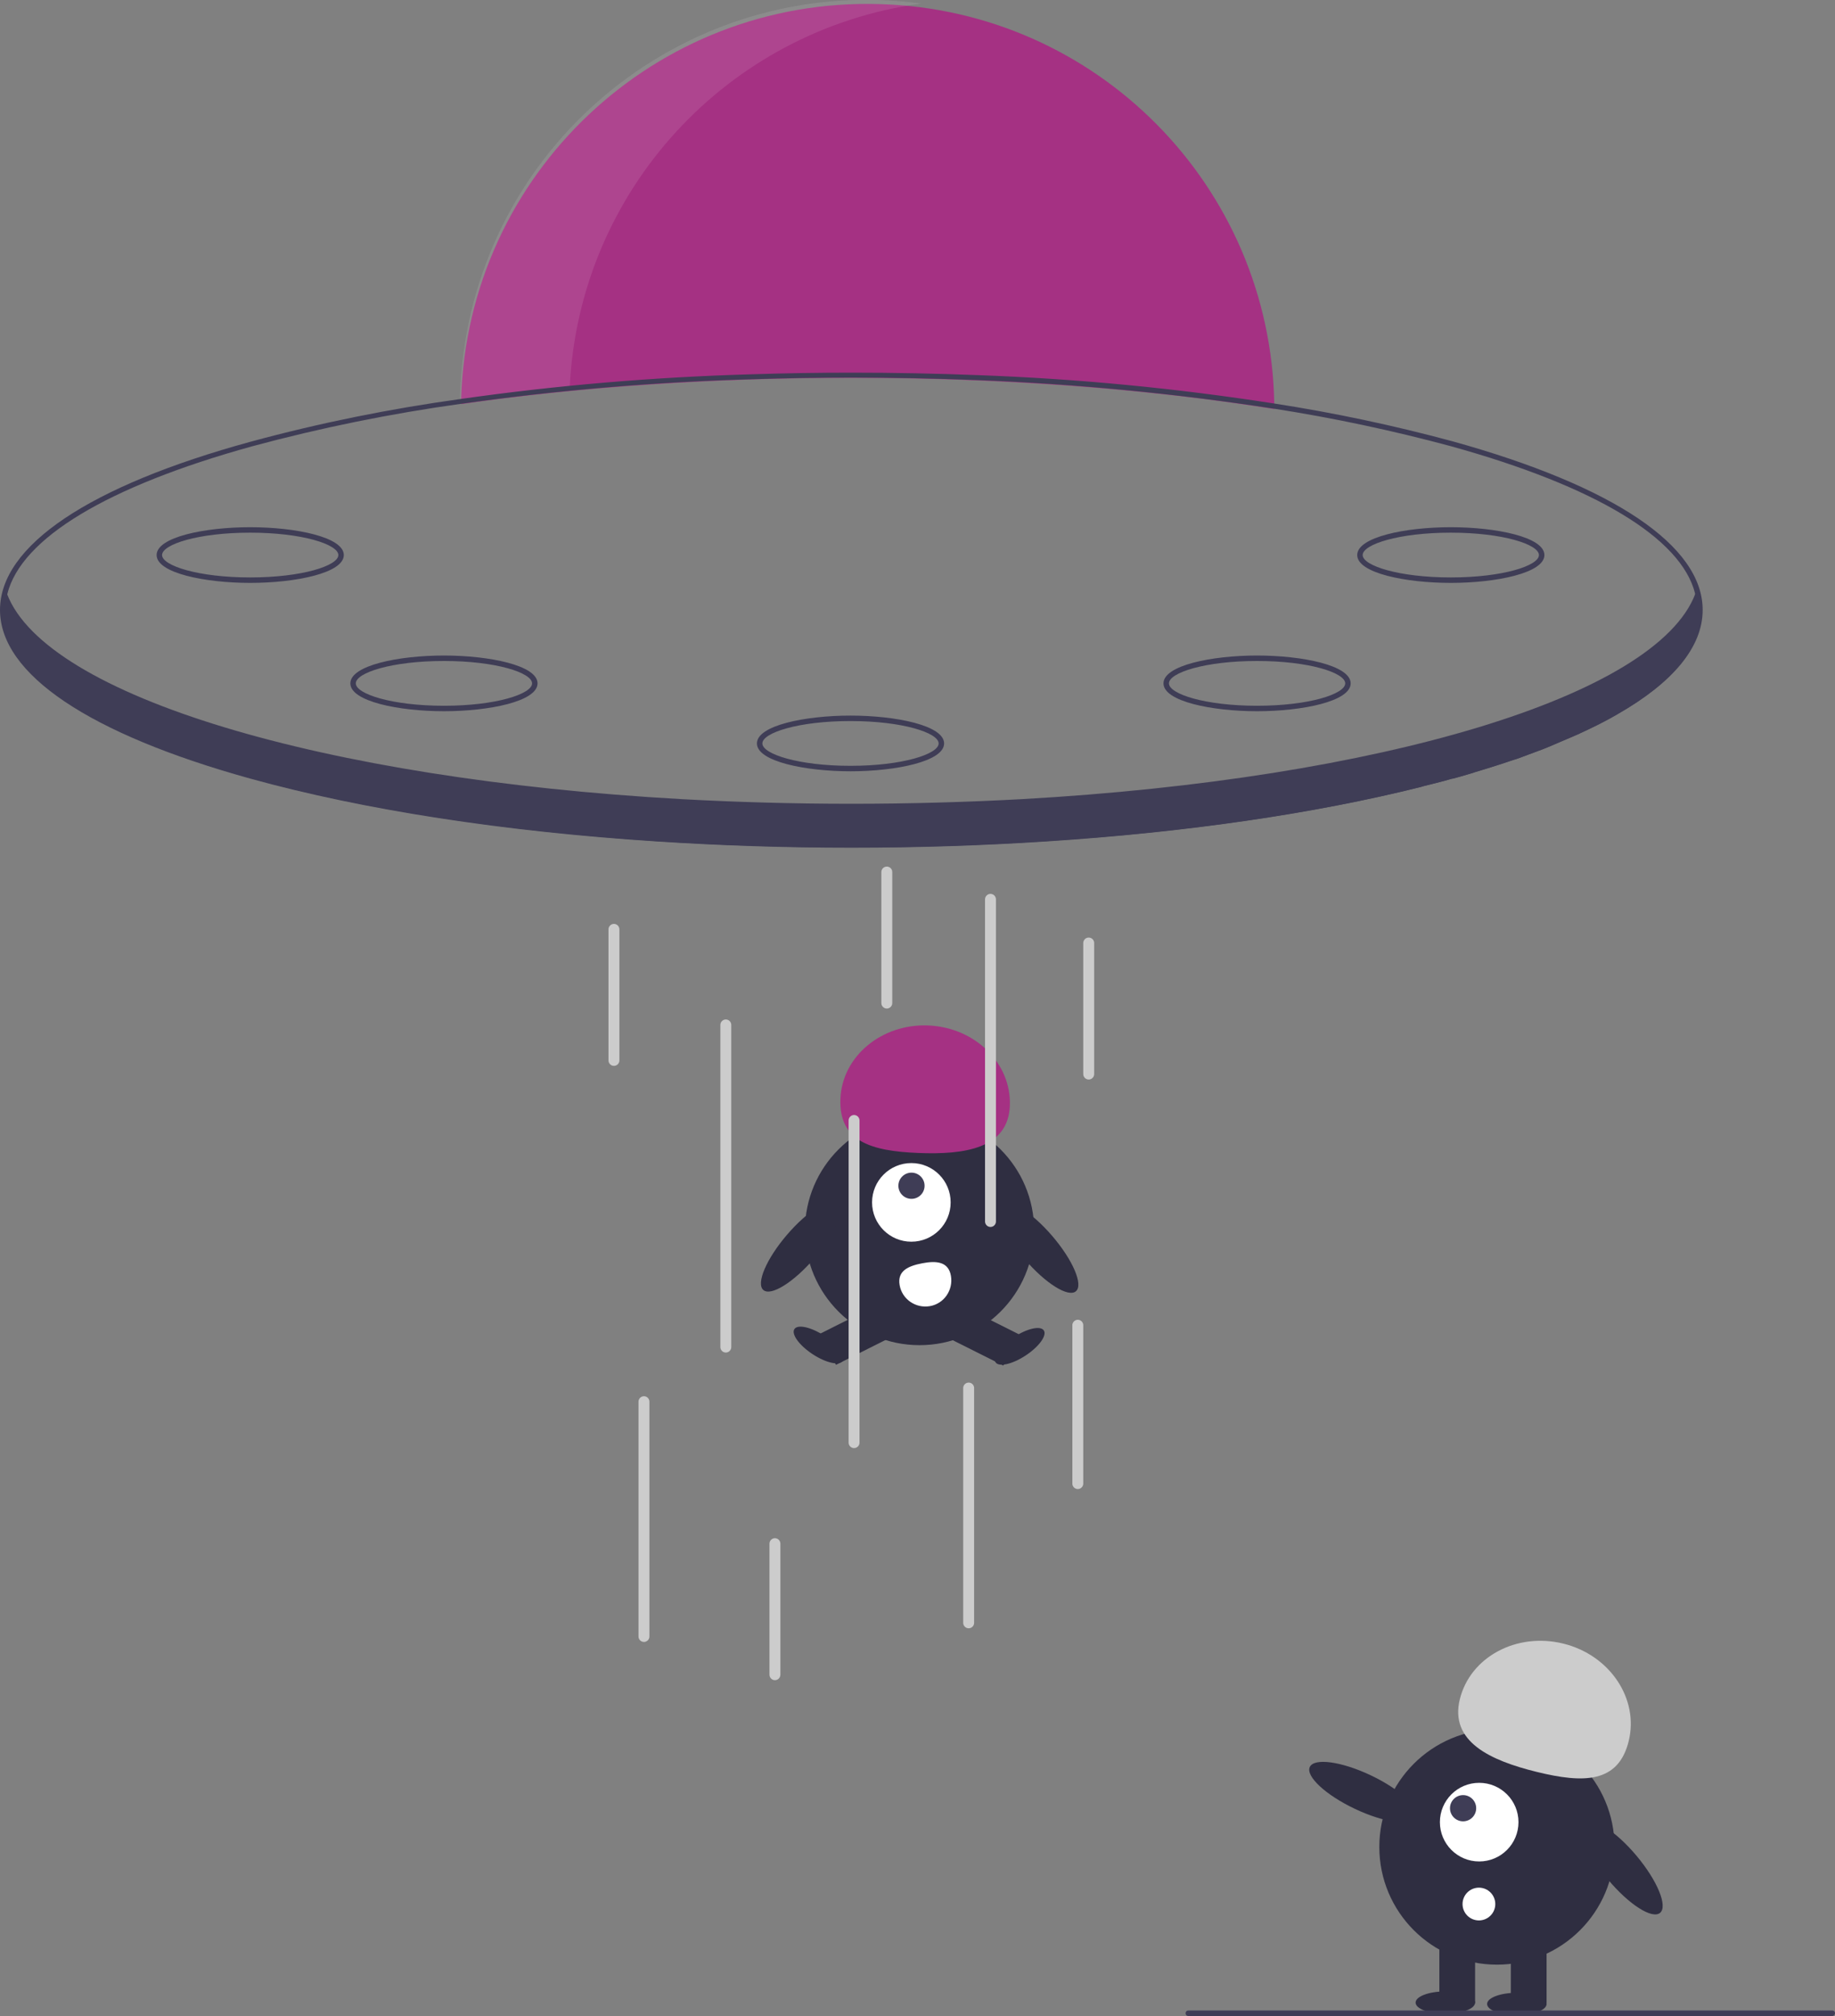 <?xml version="1.0" encoding="utf-8"?>
<!-- Generator: Adobe Illustrator 25.1.0, SVG Export Plug-In . SVG Version: 6.00 Build 0)  -->
<svg version="1.1" id="e3553d74-0590-491b-b28e-952d4d1eac83"
	 xmlns="http://www.w3.org/2000/svg" xmlns:xlink="http://www.w3.org/1999/xlink" x="0px" y="0px" viewBox="0 0 672.5 738.4"
	 style="enable-background:new 0 0 672.5 738.4;" xml:space="preserve">
<rect x="0" y="0" width="672.5" height="738.4" fill="#808080" stroke="none"/>
<style type="text/css">
	.st0{fill:#A53183;}
	.st1{opacity:0.1;}
	.st2{fill:#FFFFFF;}
	.st3{fill:#3F3D56;}
	.st4{fill:#2F2E41;}
	.st5{fill:#CCCCCC;}
</style>
<path class="st0" d="M467,149.8c-46.6-7.4-99.7-11.4-155-11.4c-50.6,0-99.4,3.3-143,9.6c0-0.7,0-1.3,0-2
	C171.5,63.7,240.2-1,322.4,1.5C402,3.8,465.6,68.2,467,147.8C467,148.5,467,149.1,467,149.8z"/>
<g class="st1">
	<path class="st2" d="M337.6,1.3C256-9.7,180.9,47.5,169.9,129.1c-0.7,5.1-1.1,10.3-1.3,15.5c0,0.7,0,1.3,0,2
		c13-1.9,26.4-3.5,40.2-4.8C212.2,70.1,266.4,11,337.6,1.3z"/>
</g>
<path class="st3" d="M532.2,161.6c-21.5-5.8-43.2-10.4-65.2-13.8c-36-5.6-72.3-9.1-108.7-10.4c-15.2-0.6-30.6-0.9-46.2-0.9
	c-12.4,0-24.7,0.2-36.8,0.6c-35.5,1-71,4-106.2,9c-26.1,3.6-51.9,8.8-77.3,15.7C32.6,178,0,199.9,0,223.4s32.6,45.4,91.8,61.8
	c41.6,11.5,93,19.4,148.9,23c23.1,1.5,47,2.3,71.3,2.3c24.4,0,48.3-0.8,71.5-2.3c50.9-3.3,98-10.1,137.4-20c0.2-0.1,0.4-0.1,0.6-0.2
	c2.7-0.7,5.3-1.4,7.9-2c0.9-0.3,1.8-0.5,2.8-0.8c0.1,0,0.1,0,0.2,0c0.9-0.2,1.8-0.5,2.6-0.7c1.7-0.5,3.5-1,5.1-1.5
	c0.1,0,0.1,0,0.2-0.1c1.5-0.4,2.9-0.9,4.3-1.3c1.2-0.4,2.3-0.7,3.5-1.1c0.8-0.3,1.7-0.5,2.5-0.8c0.6-0.2,1.2-0.4,1.8-0.6
	c0.8-0.3,1.6-0.5,2.4-0.8c0.3-0.1,0.7-0.2,1-0.3c0.8-0.3,1.5-0.5,2.2-0.8c0.8-0.3,1.6-0.6,2.4-0.9c0.7-0.2,1.3-0.5,1.9-0.7
	c0.5-0.2,1.1-0.4,1.6-0.6c1.5-0.5,2.9-1.1,4.3-1.7c0.7-0.3,1.4-0.6,2.1-0.9c0.7-0.3,1.4-0.6,2.1-0.9c1.1-0.5,2.2-0.9,3.3-1.4
	c0.5-0.2,1.1-0.5,1.6-0.7c0.4-0.2,0.8-0.4,1.2-0.5c0.3-0.1,0.6-0.3,0.8-0.4c1-0.5,2-0.9,3-1.4c3.8-1.8,7.3-3.6,10.5-5.5
	c20.5-11.7,31.2-24.7,31.2-38.2C624,199.9,591.4,178,532.2,161.6z M531.6,283.2c-41.7,11.5-93.2,19.4-149.3,23
	c-22.8,1.5-46.4,2.2-70.4,2.2c-23.9,0-47.4-0.7-70.1-2.2c-56.2-3.6-107.7-11.4-149.5-23C34.1,267.1,2,245.9,2,223.4
	c0-2,0.3-4,0.7-5.9c5.1-20.3,36.5-39.3,89.6-54c25.2-6.8,50.8-12,76.7-15.6c35.4-5,71.1-8,106.8-9c11.9-0.4,24-0.6,36.2-0.6
	c15.4,0,30.6,0.3,45.6,0.9c36.6,1.4,73.1,4.9,109.4,10.5c21.8,3.4,43.4,8,64.6,13.7c53.1,14.7,84.5,33.7,89.6,53.9
	c0.5,1.9,0.7,3.9,0.8,5.9C622,245.9,589.9,267.1,531.6,283.2L531.6,283.2z"/>
<path class="st3" d="M623.4,224.3c0,13.4-11,26-30.7,37.3c-3.3,1.9-6.8,3.7-10.5,5.5c-1,0.5-2,0.9-3,1.4c-0.3,0.1-0.6,0.3-0.8,0.4
	c-0.4,0.2-0.8,0.4-1.2,0.5c-0.5,0.2-1,0.5-1.6,0.7c-1.1,0.5-2.2,0.9-3.3,1.4c-0.7,0.3-1.4,0.6-2.1,0.9c-0.7,0.3-1.4,0.6-2.1,0.9
	c-1.4,0.6-2.9,1.1-4.3,1.7c-0.5,0.2-1.1,0.4-1.6,0.6c-0.6,0.2-1.3,0.5-1.9,0.7c-0.8,0.3-1.6,0.6-2.4,0.9c-0.7,0.3-1.5,0.5-2.2,0.8
	c-0.3,0.1-0.6,0.2-1,0.3c-0.8,0.3-1.6,0.5-2.4,0.8c-0.6,0.2-1.2,0.4-1.8,0.6c-0.8,0.3-1.7,0.5-2.5,0.8c-1.1,0.4-2.3,0.7-3.5,1.1
	c-1.4,0.4-2.9,0.9-4.3,1.3c-0.1,0-0.1,0-0.2,0.1c-1.7,0.5-3.4,1-5.1,1.5c-0.9,0.2-1.7,0.5-2.6,0.7c-0.1,0-0.1,0-0.2,0
	c-0.9,0.3-1.8,0.5-2.8,0.8c-2.6,0.7-5.2,1.4-7.9,2c-0.2,0-0.4,0.1-0.6,0.2c-38.4,9.6-85.4,16.6-137.5,19.9
	c-22.8,1.5-46.6,2.3-71,2.3c-24.6,0-48.6-0.8-71.6-2.3c-137.2-9-239.4-43-239.4-83.7c0-2.5,0.4-4.9,1.1-7.3c0.1,0.2,0.1,0.3,0.2,0.5
	C17,255,118.3,285.3,249.7,292.7c20.1,1.1,41,1.7,62.3,1.7c21.4,0,42.4-0.6,62.6-1.7c131.3-7.4,232.5-37.7,246.7-75.2
	c0.2-0.6,0.5-1.2,0.6-1.8C622.9,218.4,623.4,221.4,623.4,224.3z"/>
<path class="st3" d="M91.7,213.5c-16.6,0-34.3-3.6-34.3-10.2s17.7-10.2,34.3-10.2s34.3,3.6,34.3,10.2S108.3,213.5,91.7,213.5z
	 M91.7,195.1c-19.1,0-32.3,4.3-32.3,8.2s13.3,8.2,32.3,8.2s32.3-4.3,32.3-8.2S110.7,195.1,91.7,195.1z"/>
<path class="st3" d="M162.7,260.5c-16.6,0-34.3-3.6-34.3-10.2s17.7-10.2,34.3-10.2c16.6,0,34.3,3.6,34.3,10.2
	S179.3,260.5,162.7,260.5z M162.7,242.1c-19.1,0-32.3,4.3-32.3,8.2s13.3,8.2,32.3,8.2s32.3-4.3,32.3-8.2S181.7,242.1,162.7,242.1z"
	/>
<path class="st3" d="M531.7,213.5c-16.6,0-34.3-3.6-34.3-10.2s17.7-10.2,34.3-10.2c16.6,0,34.3,3.6,34.3,10.2
	S548.3,213.5,531.7,213.5z M531.7,195.1c-19.1,0-32.3,4.3-32.3,8.2s13.3,8.2,32.3,8.2s32.3-4.3,32.3-8.2S550.7,195.1,531.7,195.1z"
	/>
<path class="st3" d="M460.7,260.5c-16.6,0-34.3-3.6-34.3-10.2s17.7-10.2,34.3-10.2c16.6,0,34.3,3.6,34.3,10.2
	S477.3,260.5,460.7,260.5z M460.7,242.1c-19.1,0-32.3,4.3-32.3,8.2s13.3,8.2,32.3,8.2s32.3-4.3,32.3-8.2S479.7,242.1,460.7,242.1z"
	/>
<path class="st3" d="M311.7,282.5c-16.6,0-34.3-3.6-34.3-10.2s17.7-10.2,34.3-10.2c16.6,0,34.3,3.6,34.3,10.2
	S328.3,282.5,311.7,282.5z M311.7,264.1c-19.1,0-32.3,4.3-32.3,8.2s13.3,8.2,32.3,8.2s32.3-4.3,32.3-8.2S330.7,264.1,311.7,264.1z"
	/>
<circle class="st4" cx="337" cy="450.7" r="42"/>
<rect x="302.2" y="482.8" transform="matrix(0.894 -0.448 0.448 0.894 -185.822 192.215)" class="st4" width="22.9" height="12.8"/>
<ellipse transform="matrix(0.55 -0.835 0.835 0.55 -276.64 472.127)" class="st4" cx="300.1" cy="492.9" rx="4" ry="10.6"/>
<rect x="353.9" y="477.7" transform="matrix(0.448 -0.894 0.894 0.448 -238.378 592.29)" class="st4" width="12.8" height="22.9"/>
<ellipse transform="matrix(0.835 -0.55 0.55 0.835 -209.607 287.207)" class="st4" cx="373.9" cy="492.9" rx="10.6" ry="4"/>
<circle class="st2" cx="334" cy="440.4" r="14.4"/>
<ellipse transform="matrix(0.707 -0.707 0.707 0.707 -209.217 363.467)" class="st3" cx="334.1" cy="434.3" rx="4.8" ry="4.8"/>
<path class="st0" d="M370.1,405c0.6-15.6-12.8-28.7-29.9-29.4s-31.6,11.3-32.2,26.9s11.3,19.1,28.5,19.8S369.5,420.6,370.1,405z"/>
<ellipse transform="matrix(0.759 -0.651 0.651 0.759 -205.694 358.138)" class="st4" cx="380.7" cy="456.8" rx="6.6" ry="21"/>
<ellipse transform="matrix(0.651 -0.759 0.759 0.651 -244.28 381.875)" class="st4" cx="293.4" cy="456.8" rx="21" ry="6.6"/>
<path class="st2" d="M348.5,467.3c0.9,5.2-2.5,10.2-7.7,11.1s-10.2-2.5-11.1-7.7l0,0l0,0c-0.9-5.2,3.1-7,8.3-8
	S347.6,462.1,348.5,467.3z"/>
<path class="st5" d="M266,495.4c-1.1,0-2-0.9-2-2v-118c0-1.1,0.9-2,2-2s2,0.9,2,2v118C268,494.5,267.1,495.4,266,495.4z"/>
<path class="st5" d="M236,601.4c-1.1,0-2-0.9-2-2v-86c0-1.1,0.9-2,2-2s2,0.9,2,2v86C238,600.5,237.1,601.4,236,601.4z"/>
<path class="st5" d="M313,530.4c-1.1,0-2-0.9-2-2v-118c0-1.1,0.9-2,2-2s2,0.9,2,2v118C315,529.5,314.1,530.4,313,530.4z"/>
<path class="st5" d="M284,615.4c-1.1,0-2-0.9-2-2v-48c0-1.1,0.9-2,2-2s2,0.9,2,2v48C286,614.5,285.1,615.4,284,615.4z"/>
<path class="st5" d="M325,369.4c-1.1,0-2-0.9-2-2v-48c0-1.1,0.9-2,2-2s2,0.9,2,2v48C327,368.5,326.1,369.4,325,369.4z"/>
<path class="st5" d="M225,390.4c-1.1,0-2-0.9-2-2v-48c0-1.1,0.9-2,2-2s2,0.9,2,2v48C227,389.5,226.1,390.4,225,390.4z"/>
<path class="st5" d="M399,395.4c-1.1,0-2-0.9-2-2v-48c0-1.1,0.9-2,2-2s2,0.9,2,2v48C401,394.5,400.1,395.4,399,395.4z"/>
<path class="st5" d="M395,545.4c-1.1,0-2-0.9-2-2v-58c0-1.1,0.9-2,2-2s2,0.9,2,2v58C397,544.5,396.1,545.4,395,545.4z"/>
<path class="st5" d="M355,596.4c-1.1,0-2-0.9-2-2v-86c0-1.1,0.9-2,2-2s2,0.9,2,2v86C357,595.5,356.1,596.4,355,596.4z"/>
<path class="st5" d="M363,449.4c-1.1,0-2-0.9-2-2v-118c0-1.1,0.9-2,2-2s2,0.9,2,2v118C365,448.5,364.1,449.4,363,449.4z"/>
<ellipse transform="matrix(0.767 -0.642 0.642 0.767 -300.445 541.112)" class="st4" cx="594.4" cy="684" rx="6.8" ry="21.5"/>
<circle class="st4" cx="548.6" cy="676.5" r="43.1"/>
<rect x="553.7" y="710.3" class="st4" width="13.1" height="23.4"/>
<rect x="527.5" y="710.3" class="st4" width="13.1" height="23.4"/>
<ellipse class="st4" cx="555.9" cy="734" rx="10.9" ry="4.1"/>
<ellipse class="st4" cx="529.7" cy="733.5" rx="10.9" ry="4.1"/>
<path class="st5" d="M535,622.4c3.8-15.5,20.8-24.6,37.9-20.4s27.8,20.2,24,35.7c-3.8,15.5-16.6,15.5-33.7,11.3
	S531.2,637.9,535,622.4z"/>
<ellipse transform="matrix(0.428 -0.903 0.903 0.428 -307.417 826.994)" class="st4" cx="500.1" cy="656.5" rx="6.8" ry="21.5"/>
<circle class="st2" cx="542.1" cy="667.4" r="14.4"/>
<circle class="st3" cx="536.2" cy="662.3" r="4.8"/>
<circle class="st2" cx="542" cy="697.4" r="6"/>
<path class="st3" d="M671.5,738.4h-236c-0.6,0-1-0.4-1-1c0-0.6,0.4-1,1-1h236c0.6,0,1,0.4,1,1C672.5,737.9,672.1,738.4,671.5,738.4z
	"/>
</svg>
